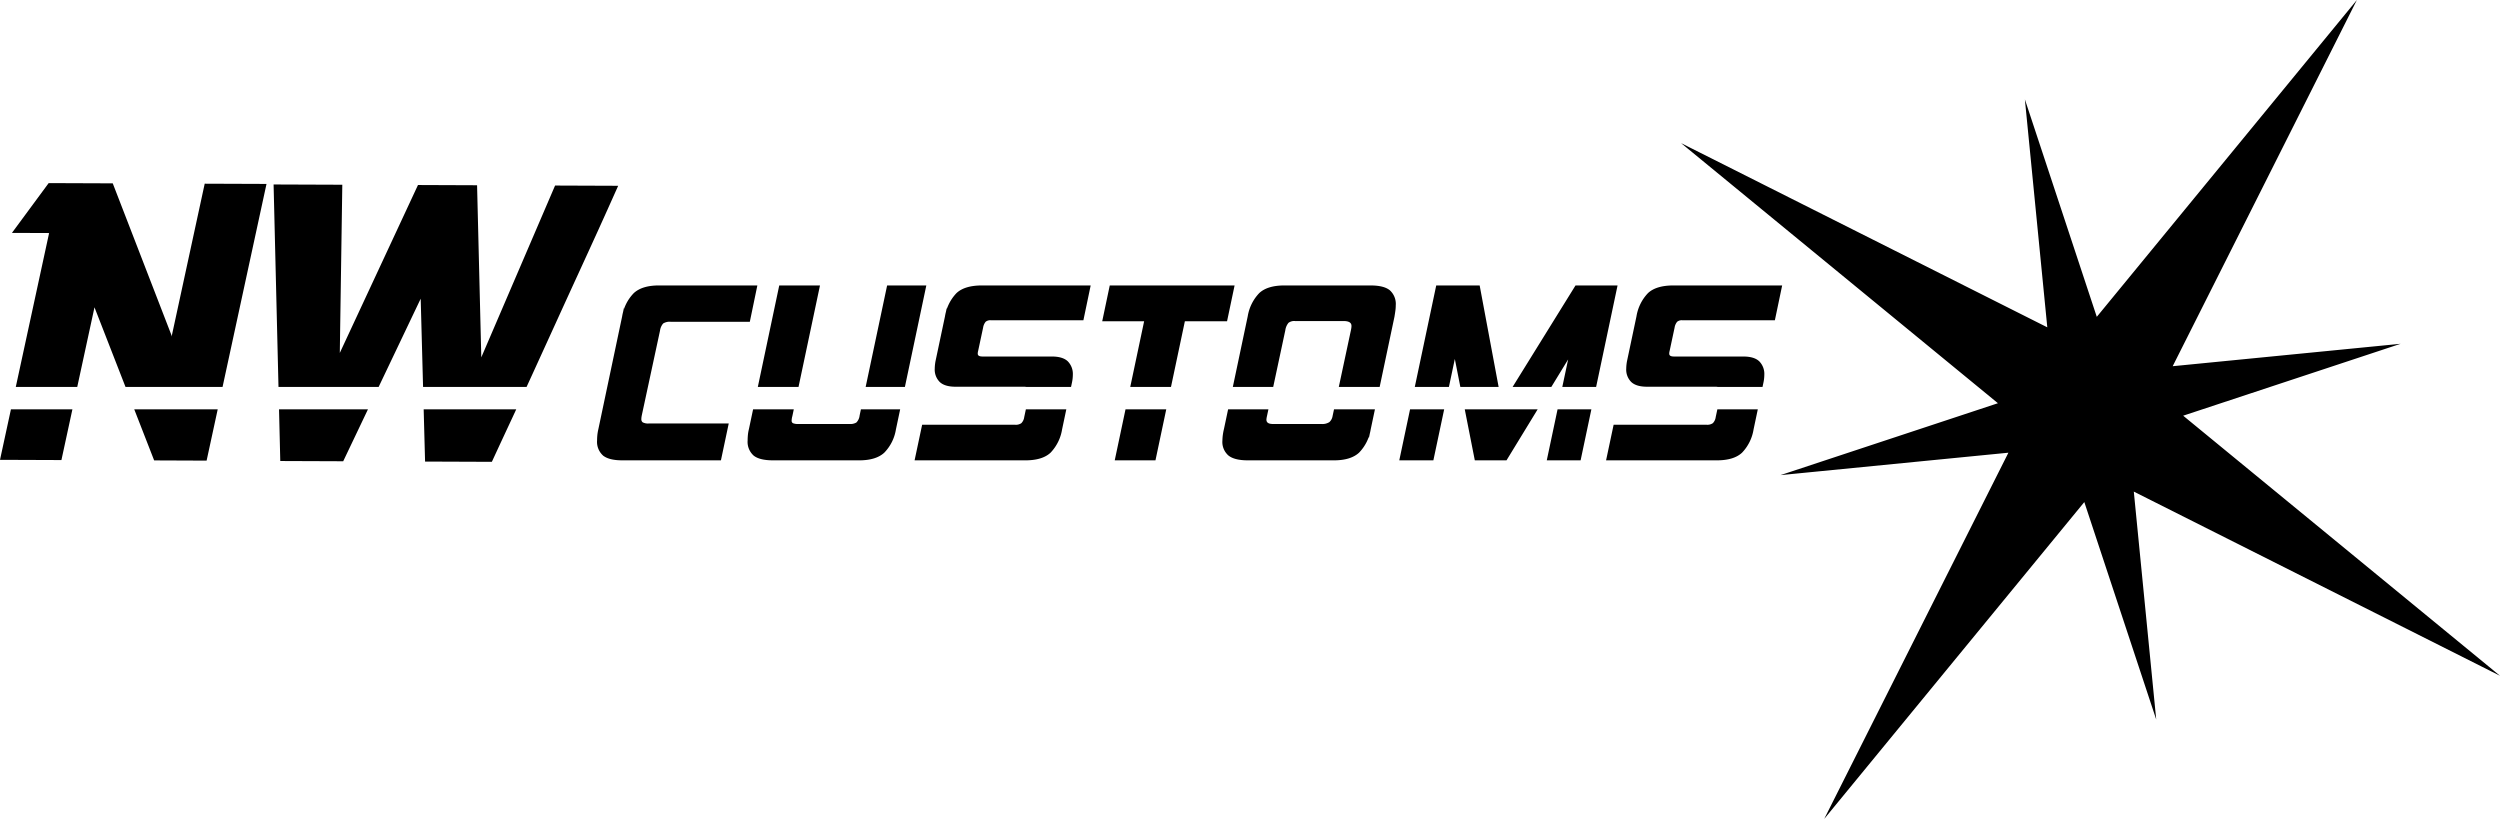 <?xml version="1.0" encoding="UTF-8"?> <svg xmlns="http://www.w3.org/2000/svg" viewBox="0 0 769.769 252.148"> <title>NWlogo</title> <path d="M494.873,141.458l2.204-10.389h28.413a3.25,3.25,0,0,0,2.086-.551,3.548,3.548,0,0,0,.984-2.046l.458-2.151h11.873l-1.233,5.85a13.152,13.152,0,0,1-3.463,7.005q-2.44,2.283-7.555,2.283Zm34.079-22.601a4.223,4.223,0,0,0-.787-.066h-21.014q-3.227,0-4.683-1.377a5.105,5.105,0,0,1-1.456-3.896,13.472,13.472,0,0,1,.236-2.282l2.912-13.774a13.157,13.157,0,0,1,3.463-7.005q2.44-2.282,7.634-2.282h33.135l-2.125,10.153H518.012a2.491,2.491,0,0,0-1.81.551,4.059,4.059,0,0,0-.866,1.968l-1.495,7.005q-.079.315-.118.551a2.884,2.884,0,0,0-.039.472q0,1.181,1.732,1.181h21.329q3.306,0,4.762,1.417a5.237,5.237,0,0,1,1.456,3.935,11.282,11.282,0,0,1-.236,2.204l-.263,1.246Zm-52.339,22.601,3.204-15.138h9.831l-3.197,15.138Zm4.784-22.601,2.063-9.747-5.952,9.747H466.25l19.022-30.682h12.435l-6.481,30.682Zm-8.447,7.464-9.245,15.138h-9.366l-2.983-15.138Zm-23.065-7.464-1.921-9.747-2.063,9.747H435.975l6.481-30.682H455.363l5.733,30.682Zm-5.564,7.464-3.204,15.138h-9.917l3.198-15.138Zm-60.097,15.138q-4.014,0-5.785-1.417a5.209,5.209,0,0,1-1.771-4.329,16.077,16.077,0,0,1,.472-3.542l1.234-5.85h11.83l-.392,1.836a6.92,6.92,0,0,0-.157,1.023q0,1.653,2.283,1.653H406.813a4.357,4.357,0,0,0,2.676-.63,3.489,3.489,0,0,0,1.102-2.046l.392-1.836H423.001l-1.234,5.85a12.996,12.996,0,0,1-3.502,7.005q-2.479,2.283-7.516,2.283Zm-4.276-22.601,4.512-21.395a13.155,13.155,0,0,1,3.463-7.005q2.44-2.282,7.556-2.282H422.003q4.014,0,5.746,1.417a5.365,5.365,0,0,1,1.732,4.408,12.228,12.228,0,0,1-.118,1.653q-.118.866-.275,1.81l-4.512,21.395H412.578l3.68-17.224q.079-.393.118-.708a4.498,4.498,0,0,0,.039-.551q0-1.81-2.755-1.81h-14.875a3.23,3.23,0,0,0-2.243.63,4.828,4.828,0,0,0-1.062,2.44l-3.68,17.224Zm-24.401,22.601h-11.963l3.2-15.138h11.963Zm-7.185-22.601,4.273-20.215H339.729l2.204-10.468h37.857L377.586,98.642H364.599l-4.273,20.215Zm-66.404,22.601,2.204-10.389h28.413a3.25,3.25,0,0,0,2.086-.551,3.549,3.549,0,0,0,.984-2.046l.458-2.151H327.976l-1.233,5.85a13.153,13.153,0,0,1-3.463,7.005q-2.44,2.283-7.556,2.283Zm34.079-22.601a4.223,4.223,0,0,0-.787-.066h-21.014q-3.227,0-4.683-1.377a5.105,5.105,0,0,1-1.456-3.896,13.469,13.469,0,0,1,.236-2.282l2.912-13.774a13.157,13.157,0,0,1,3.463-7.005q2.44-2.282,7.634-2.282h33.135L333.354,98.327H305.099a2.491,2.491,0,0,0-1.81.551,4.06,4.06,0,0,0-.866,1.968l-1.495,7.005q-.079.315-.118.551a2.897,2.897,0,0,0-.039.472q0,1.181,1.732,1.181h21.329q3.306,0,4.762,1.417a5.237,5.237,0,0,1,1.456,3.935,11.287,11.287,0,0,1-.236,2.204l-.263,1.246Zm-77.997,22.601q-4.093,0-5.824-1.417a5.364,5.364,0,0,1-1.731-4.407q0-.787.078-1.653a11.948,11.948,0,0,1,.315-1.81l1.235-5.85h11.949l-.355,1.679a6.445,6.445,0,0,0-.236,1.417,1.149,1.149,0,0,0,.551,1.141,4.331,4.331,0,0,0,1.81.276h15.741a3.967,3.967,0,0,0,2.283-.512,3.878,3.878,0,0,0,1.102-2.322l.355-1.679h11.505l-1.235,5.85a12.993,12.993,0,0,1-3.502,7.005q-2.479,2.283-7.516,2.283Zm-4.352-22.601,6.477-30.682h11.963l-6.488,30.682Zm33.202,0L273.38,88.174H284.871l-6.477,30.682ZM84.531,57.086l20.578.078-.785,52.828L128.878,57.254l17.739.068,1.325,54.02,23.154-53.926,18.805.072q-3.221,7.213-5.932,13.185Q181.257,76.645,177.784,84.21q-3.478,7.57-7.083,15.491-3.611,7.923-7.095,15.549-.847,1.853-1.652,3.606H130.542l-.755-28.076L116.405,118.857H86.025Zm73.98,69.234q-.59,1.271-1.149,2.47-2.764,5.914-6.098,13.126l-20.104-.078-.417-15.518Zm-45.664,0-7.35,15.421-18.921-.072-.371-15.349Zm-97.376-54.847-11.235-.042,10.891-14.767,19.395.074,17.983,46.503.274,2.014,10.48-48.407,18.449.069-13.409,61.938H38.839l-9.444-24.232-.207-1.777-5.631,26.009H5.211Zm51.212,54.847-3.296,15.224-15.729-.062-5.909-15.162Zm-44.74,0-3.259,15.052-18.332-.069,3.244-14.984Zm169.663,15.138q-4.014,0-5.746-1.417a5.364,5.364,0,0,1-1.731-4.407q0-.787.079-1.613a14.428,14.428,0,0,1,.315-1.85l7.32-34.709a12.996,12.996,0,0,1,3.502-7.005q2.479-2.282,7.516-2.282H232.847l-2.204,10.625H206.559a4.008,4.008,0,0,0-2.558.59,4.554,4.554,0,0,0-1.062,2.4l-5.588,25.973q-.079.394-.118.669a4.203,4.203,0,0,0-.039.591,1.44,1.44,0,0,0,.551,1.259,3.758,3.758,0,0,0,2.046.394h24.241l-2.282,10.783ZM550.739,145.762l68.152-6.704-55.8,110.939,78.792-95.984,21.502,65.019-6.704-68.152L767.617,206.678l-95.982-78.79,65.019-21.501-68.153,6.704L724.3,2.152,645.509,98.136l-21.501-65.019L630.712,101.27,519.774,45.47,615.756,124.261Z" style="fill-rule: evenodd"></path> <path d="M494.873,141.458l2.204-10.389h28.413a3.25,3.25,0,0,0,2.086-.551,3.548,3.548,0,0,0,.984-2.046l.458-2.151h11.873l-1.233,5.85a13.152,13.152,0,0,1-3.463,7.005q-2.44,2.283-7.555,2.283Zm34.079-22.601a4.223,4.223,0,0,0-.787-.066h-21.014q-3.227,0-4.683-1.377a5.105,5.105,0,0,1-1.456-3.896,13.472,13.472,0,0,1,.236-2.282l2.912-13.774a13.157,13.157,0,0,1,3.463-7.005q2.44-2.282,7.634-2.282h33.135l-2.125,10.153H518.012a2.491,2.491,0,0,0-1.81.551,4.059,4.059,0,0,0-.866,1.968l-1.495,7.005q-.079.315-.118.551a2.884,2.884,0,0,0-.039.472q0,1.181,1.732,1.181h21.329q3.306,0,4.762,1.417a5.237,5.237,0,0,1,1.456,3.935,11.282,11.282,0,0,1-.236,2.204l-.263,1.246Zm-52.339,22.601,3.204-15.138h9.831l-3.197,15.138Zm4.784-22.601,2.063-9.747-5.952,9.747H466.25l19.022-30.682h12.435l-6.481,30.682Zm-8.447,7.464-9.245,15.138h-9.366l-2.983-15.138Zm-23.065-7.464-1.921-9.747-2.063,9.747H435.975l6.481-30.682H455.363l5.733,30.682Zm-5.564,7.464-3.204,15.138h-9.917l3.198-15.138Zm-60.097,15.138q-4.014,0-5.785-1.417a5.209,5.209,0,0,1-1.771-4.329,16.077,16.077,0,0,1,.472-3.542l1.234-5.85h11.83l-.392,1.836a6.92,6.92,0,0,0-.157,1.023q0,1.653,2.283,1.653H406.813a4.357,4.357,0,0,0,2.676-.63,3.489,3.489,0,0,0,1.102-2.046l.392-1.836H423.001l-1.234,5.85a12.996,12.996,0,0,1-3.502,7.005q-2.479,2.283-7.516,2.283Zm-4.276-22.601,4.512-21.395a13.155,13.155,0,0,1,3.463-7.005q2.44-2.282,7.556-2.282H422.003q4.014,0,5.746,1.417a5.365,5.365,0,0,1,1.732,4.408,12.228,12.228,0,0,1-.118,1.653q-.118.866-.275,1.81l-4.512,21.395H412.578l3.68-17.224q.079-.393.118-.708a4.498,4.498,0,0,0,.039-.551q0-1.81-2.755-1.81h-14.875a3.23,3.23,0,0,0-2.243.63,4.828,4.828,0,0,0-1.062,2.44l-3.68,17.224Zm-24.401,22.601h-11.963l3.2-15.138h11.963Zm-7.185-22.601,4.273-20.215H339.729l2.204-10.468h37.857L377.586,98.642H364.599l-4.273,20.215Zm-66.404,22.601,2.204-10.389h28.413a3.25,3.25,0,0,0,2.086-.551,3.549,3.549,0,0,0,.984-2.046l.458-2.151H327.976l-1.233,5.85a13.153,13.153,0,0,1-3.463,7.005q-2.44,2.283-7.556,2.283Zm34.079-22.601a4.223,4.223,0,0,0-.787-.066h-21.014q-3.227,0-4.683-1.377a5.105,5.105,0,0,1-1.456-3.896,13.469,13.469,0,0,1,.236-2.282l2.912-13.774a13.157,13.157,0,0,1,3.463-7.005q2.44-2.282,7.634-2.282h33.135L333.354,98.327H305.099a2.491,2.491,0,0,0-1.81.551,4.06,4.06,0,0,0-.866,1.968l-1.495,7.005q-.079.315-.118.551a2.897,2.897,0,0,0-.039.472q0,1.181,1.732,1.181h21.329q3.306,0,4.762,1.417a5.237,5.237,0,0,1,1.456,3.935,11.287,11.287,0,0,1-.236,2.204l-.263,1.246Zm-77.997,22.601q-4.093,0-5.824-1.417a5.364,5.364,0,0,1-1.731-4.407q0-.787.078-1.653a11.948,11.948,0,0,1,.315-1.81l1.235-5.85h11.949l-.355,1.679a6.445,6.445,0,0,0-.236,1.417,1.149,1.149,0,0,0,.551,1.141,4.331,4.331,0,0,0,1.81.276h15.741a3.967,3.967,0,0,0,2.283-.512,3.878,3.878,0,0,0,1.102-2.322l.355-1.679h11.505l-1.235,5.85a12.993,12.993,0,0,1-3.502,7.005q-2.479,2.283-7.516,2.283Zm-4.352-22.601,6.477-30.682h11.963l-6.488,30.682Zm33.202,0L273.38,88.174H284.871l-6.477,30.682ZM84.531,57.086l20.578.078-.785,52.828L128.878,57.254l17.739.068,1.325,54.02,23.154-53.926,18.805.072q-3.221,7.213-5.932,13.185Q181.257,76.645,177.784,84.21q-3.478,7.57-7.083,15.491-3.611,7.923-7.095,15.549-.847,1.853-1.652,3.606H130.542l-.755-28.076L116.405,118.857H86.025Zm73.98,69.234q-.59,1.271-1.149,2.47-2.764,5.914-6.098,13.126l-20.104-.078-.417-15.518Zm-45.664,0-7.35,15.421-18.921-.072-.371-15.349Zm-97.376-54.847-11.235-.042,10.891-14.767,19.395.074,17.983,46.503.274,2.014,10.48-48.407,18.449.069-13.409,61.938H38.839l-9.444-24.232-.207-1.777-5.631,26.009H5.211Zm51.212,54.847-3.296,15.224-15.729-.062-5.909-15.162Zm-44.74,0-3.259,15.052-18.332-.069,3.244-14.984Zm169.663,15.138q-4.014,0-5.746-1.417a5.364,5.364,0,0,1-1.731-4.407q0-.787.079-1.613a14.428,14.428,0,0,1,.315-1.85l7.32-34.709a12.996,12.996,0,0,1,3.502-7.005q2.479-2.282,7.516-2.282H232.847l-2.204,10.625H206.559a4.008,4.008,0,0,0-2.558.59,4.554,4.554,0,0,0-1.062,2.4l-5.588,25.973q-.079.394-.118.669a4.203,4.203,0,0,0-.039.591,1.44,1.44,0,0,0,.551,1.259,3.758,3.758,0,0,0,2.046.394h24.241l-2.282,10.783ZM550.739,145.762l68.152-6.704-55.8,110.939,78.792-95.984,21.502,65.019-6.704-68.152L767.617,206.678l-95.982-78.79,65.019-21.501-68.153,6.704L724.3,2.152,645.509,98.136l-21.501-65.019L630.712,101.27,519.774,45.47,615.756,124.261Z" style="fill: none;stroke: #000;stroke-miterlimit: 22.926;stroke-width: 0.567px"></path> </svg> 